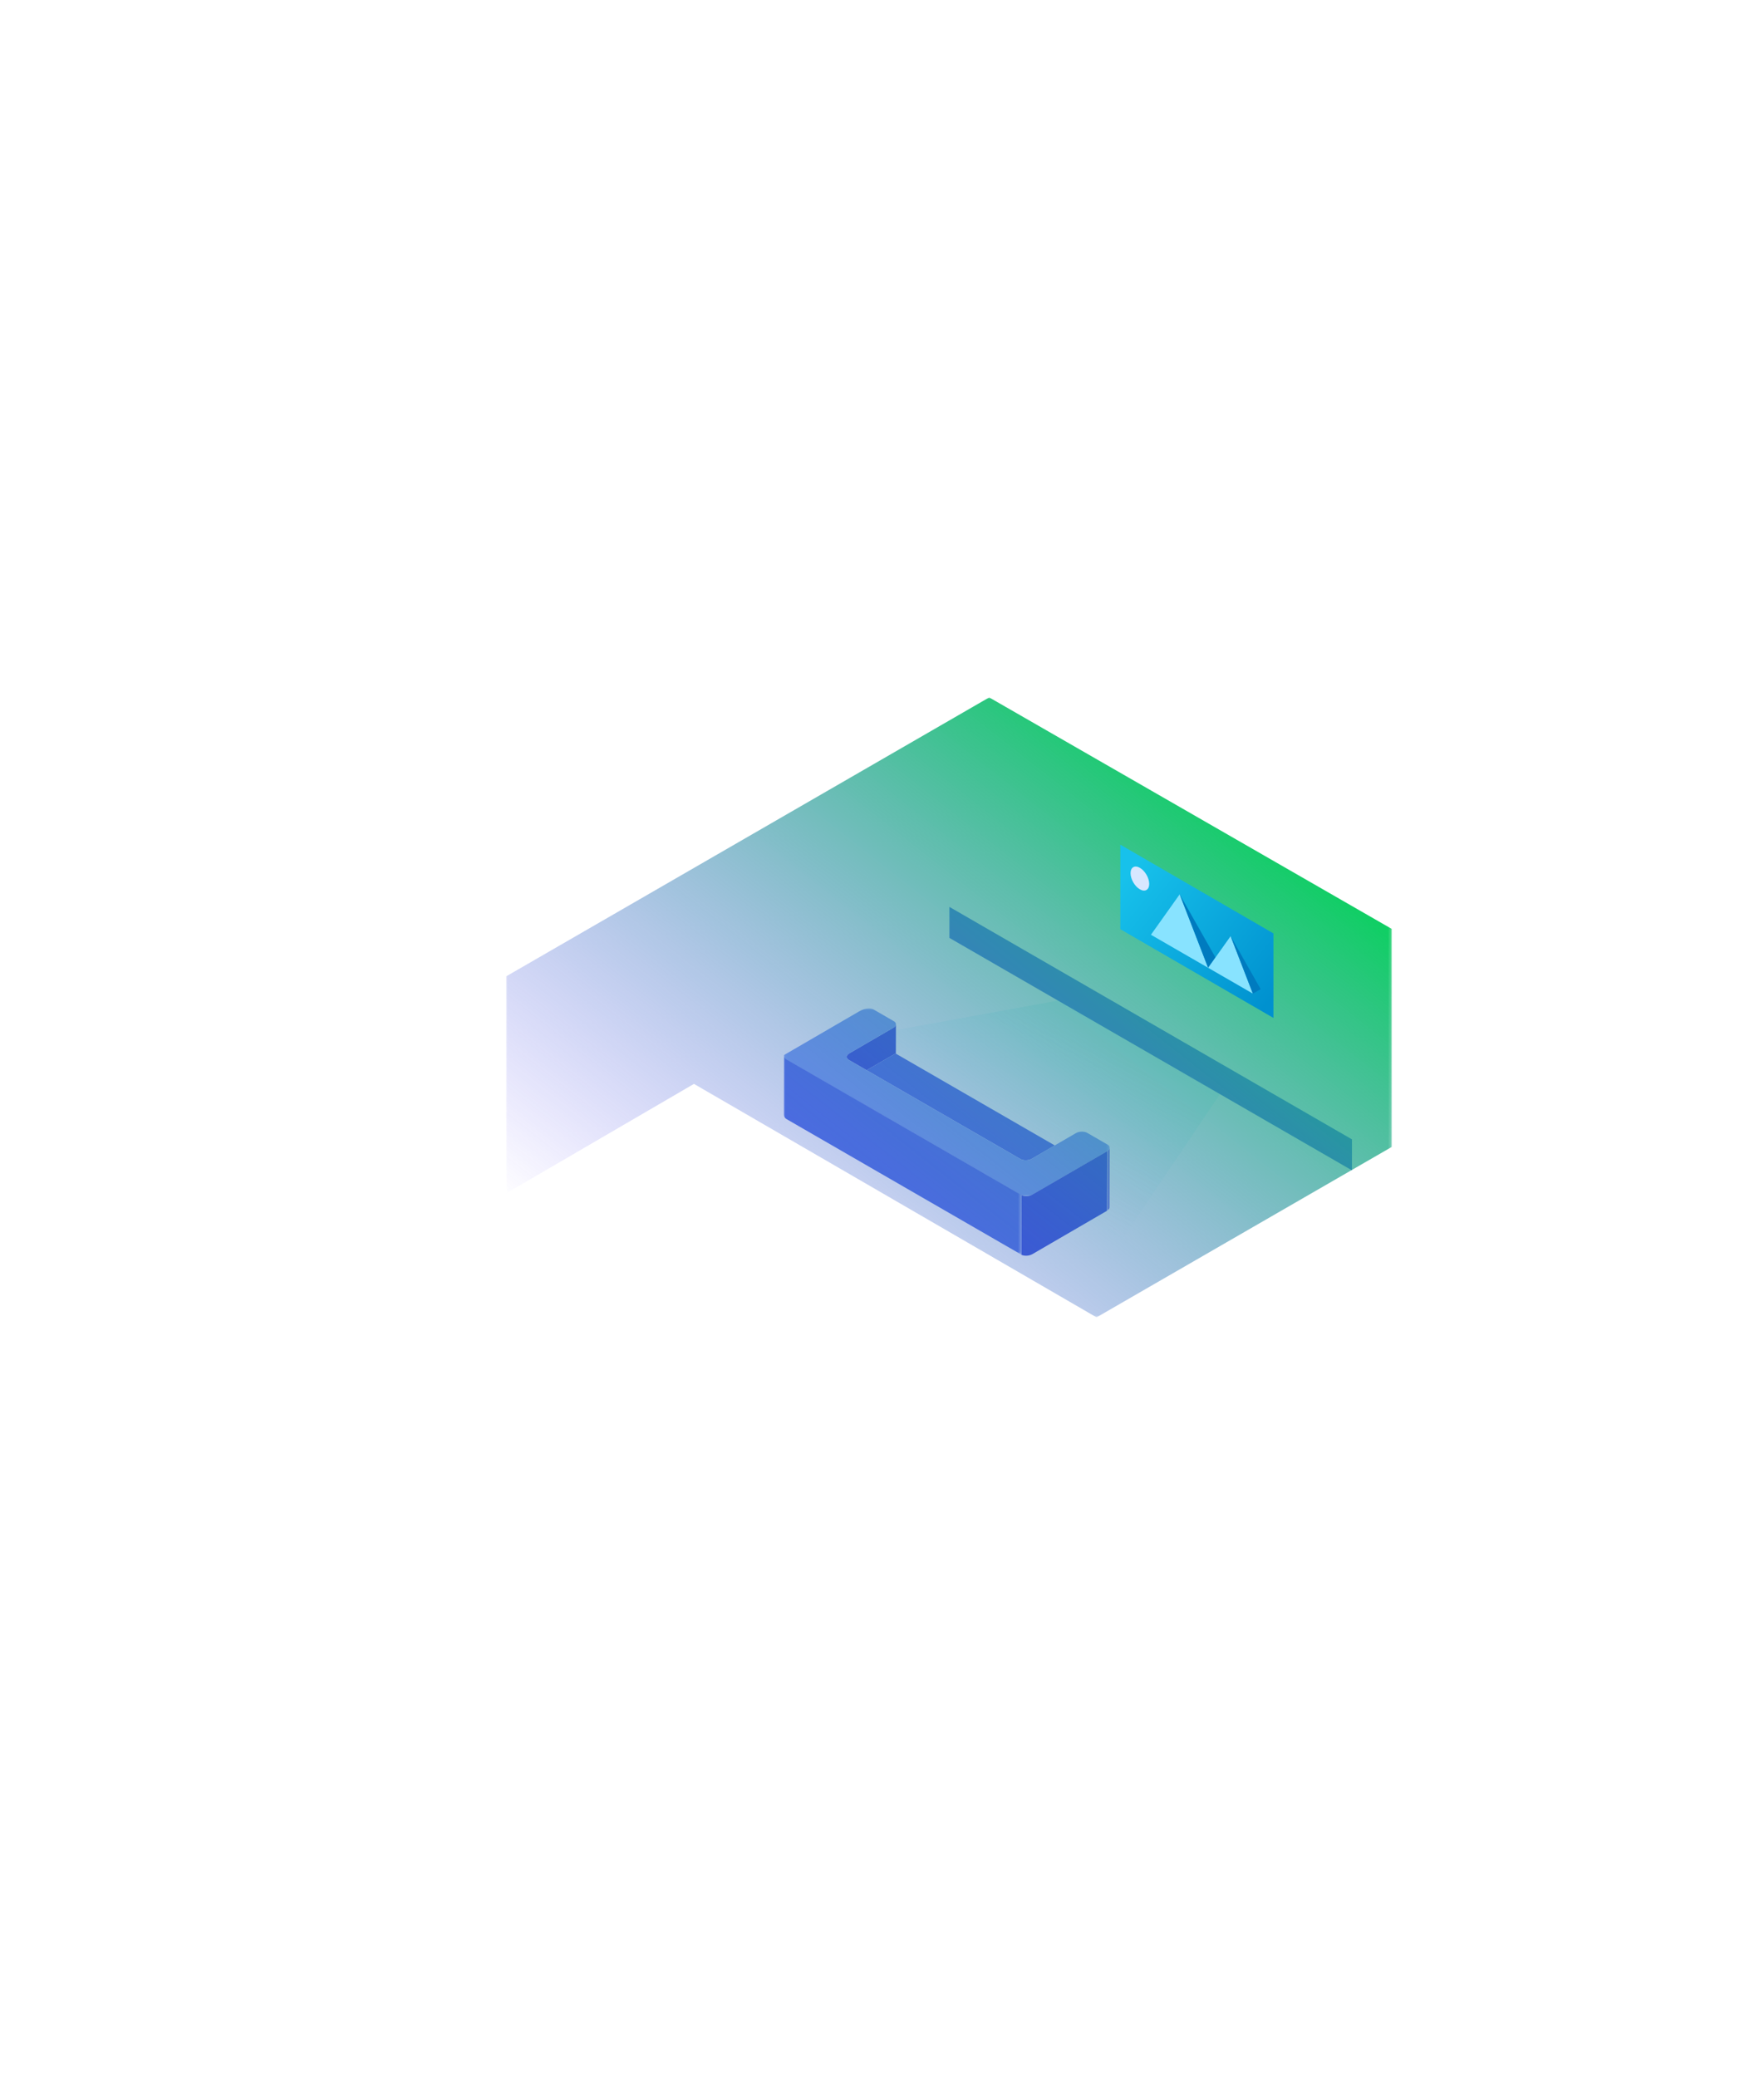 <?xml version="1.0" encoding="UTF-8"?>
<svg width="621px" height="731px" viewBox="0 0 621 731" version="1.1" xmlns="http://www.w3.org/2000/svg" xmlns:xlink="http://www.w3.org/1999/xlink">
    <!-- Generator: Sketch 49.3 (51167) - http://www.bohemiancoding.com/sketch -->
    <title>house_export_all</title>
    <desc>Created with Sketch.</desc>
    <defs>
        <linearGradient x1="43.775%" y1="50%" x2="102.538%" y2="-13.876%" id="linearGradient-1">
            <stop stop-color="#55E2E4" stop-opacity="0" offset="0%"></stop>
            <stop stop-color="#55E2E4" offset="100%"></stop>
        </linearGradient>
        <filter x="-16.9%" y="-29.9%" width="133.8%" height="159.8%" filterUnits="objectBoundingBox" id="filter-2">
            <feGaussianBlur stdDeviation="10" in="SourceGraphic"></feGaussianBlur>
        </filter>
        <polygon id="path-3" points="0.783 0.978 1.763 0.978 1.763 23.198 0.783 23.198"></polygon>
        <polygon id="path-5" points="0.045 0.93 114.76 0.93 114.76 67.062 0.045 67.062"></polygon>
        <polygon id="path-7" points="0 0.347 83.66 0.347 83.66 70.634 0 70.634"></polygon>
        <polygon id="path-9" points="0 0 311.791 0 311.791 218.199 0 218.199"></polygon>
        <linearGradient x1="90.541%" y1="19.638%" x2="8.97%" y2="91.684%" id="linearGradient-11">
            <stop stop-color="#00D454" offset="0%"></stop>
            <stop stop-color="#4F2DFF" stop-opacity="0" offset="100%"></stop>
        </linearGradient>
        <linearGradient x1="9.167%" y1="12.02%" x2="95.94%" y2="92.113%" id="linearGradient-12">
            <stop stop-color="#17C1EB" offset="0%"></stop>
            <stop stop-color="#0091CF" offset="100%"></stop>
        </linearGradient>
    </defs>
    <g id="house_export_all" stroke="none" stroke-width="1" fill="none" fill-rule="evenodd">
        <g id="03-overlay-fotowoltaika" transform="translate(140, 3)">
            <g id="salon" transform="translate(38, 242)">
                <polygon id="swiatlo-z-tv" fill="url(#linearGradient-1)" opacity="0.5" filter="url(#filter-2)" points="74 129.073 206.284 207.263 251.514 140.027 195.391 107.001"></polygon>
                <g id="sofa-zakrywka" transform="translate(97.91, 108.9)">
                    <path d="M39.473,6.787 C39.466,6.816 39.458,6.846 39.45,6.875 C39.442,6.899 39.435,6.925 39.426,6.949 C39.414,6.978 39.401,7.008 39.387,7.037 C39.375,7.061 39.365,7.085 39.352,7.109 C39.335,7.138 39.316,7.168 39.296,7.197 C39.282,7.221 39.267,7.244 39.25,7.266 C39.229,7.295 39.203,7.324 39.178,7.354 C39.16,7.375 39.142,7.397 39.122,7.42 C39.093,7.449 39.061,7.479 39.03,7.508 C39.008,7.527 38.99,7.548 38.967,7.567 C38.929,7.599 38.888,7.63 38.846,7.662 C38.826,7.678 38.806,7.694 38.785,7.71 C38.719,7.755 38.65,7.801 38.576,7.843 L23.087,16.845 C23.013,16.887 22.944,16.933 22.878,16.977 C22.857,16.992 22.838,17.009 22.818,17.023 C22.776,17.055 22.734,17.087 22.696,17.119 C22.673,17.14 22.654,17.159 22.633,17.178 C22.601,17.207 22.569,17.238 22.54,17.267 C22.52,17.29 22.503,17.311 22.484,17.334 C22.459,17.363 22.434,17.39 22.412,17.422 C22.395,17.444 22.381,17.468 22.366,17.491 C22.346,17.52 22.327,17.549 22.311,17.578 C22.297,17.602 22.286,17.627 22.275,17.649 C22.261,17.68 22.247,17.709 22.237,17.738 C22.227,17.764 22.22,17.788 22.212,17.811 C22.203,17.841 22.196,17.87 22.189,17.899 C22.184,17.925 22.181,17.95 22.177,17.974 C22.174,18.003 22.171,18.032 22.169,18.061 C22.155,18.468 22.397,18.864 22.91,19.162 L23.08,19.259 L29.176,22.779 L39.364,16.896 L39.466,16.956 L39.495,6.591 C39.495,6.603 39.493,6.614 39.493,6.625 C39.492,6.654 39.489,6.683 39.485,6.713 C39.481,6.737 39.478,6.763 39.473,6.787" id="Fill-1" fill="#4053DD"></path>
                    <g id="Group-5" transform="translate(113, 49.07)">
                        <mask id="mask-4" fill="white">
                            <use xlink:href="#path-3"></use>
                        </mask>
                        <g id="Clip-4"></g>
                        <path d="M1.76,1.011 C1.759,1.04 1.756,1.07 1.752,1.099 C1.749,1.123 1.745,1.148 1.74,1.172 C1.735,1.201 1.726,1.232 1.717,1.261 C1.71,1.285 1.702,1.31 1.694,1.334 C1.682,1.364 1.668,1.393 1.655,1.422 C1.644,1.447 1.633,1.47 1.619,1.494 C1.603,1.524 1.583,1.553 1.565,1.582 C1.549,1.606 1.535,1.629 1.518,1.652 C1.496,1.682 1.471,1.71 1.447,1.74 C1.427,1.761 1.41,1.783 1.39,1.805 C1.362,1.835 1.329,1.865 1.297,1.894 C1.277,1.914 1.257,1.934 1.235,1.953 C1.197,1.986 1.156,2.016 1.114,2.047 C1.093,2.063 1.074,2.079 1.052,2.095 C0.987,2.141 0.917,2.186 0.843,2.229 L0.783,23.198 C1.24,22.932 1.529,22.61 1.645,22.279 C1.684,22.168 1.703,22.057 1.703,21.947 L1.763,0.978 C1.763,0.989 1.76,0.999 1.76,1.011" id="Fill-3" fill="#3535D8" mask="url(#mask-4)"></path>
                    </g>
                    <path d="M29.177,22.779 L38.519,28.173 L38.998,28.45 L83.341,54.05 C84.395,54.66 86.186,54.611 87.341,53.94 L95.406,49.254 L39.467,16.957 L39.364,16.897 L29.177,22.779 Z" id="Fill-6" fill="#5371E8"></path>
                    <g id="Group-10" transform="translate(0, 0.07)">
                        <mask id="mask-6" fill="white">
                            <use xlink:href="#path-5"></use>
                        </mask>
                        <g id="Clip-9"></g>
                        <path d="M0.05,17.421 C0.054,17.433 0.056,17.45 0.06,17.475 C0.063,17.498 0.067,17.528 0.072,17.564 C0.073,17.569 0.073,17.574 0.074,17.581 C0.08,17.616 0.088,17.657 0.097,17.701 C0.099,17.712 0.102,17.722 0.104,17.733 C0.114,17.781 0.127,17.831 0.144,17.886 C0.154,17.923 0.167,17.961 0.181,17.999 C0.185,18.011 0.191,18.022 0.195,18.033 C0.205,18.062 0.217,18.09 0.23,18.12 C0.237,18.135 0.245,18.15 0.252,18.166 C0.265,18.192 0.277,18.218 0.291,18.244 C0.3,18.262 0.311,18.279 0.321,18.297 C0.335,18.321 0.35,18.347 0.365,18.372 C0.377,18.391 0.39,18.408 0.403,18.427 C0.419,18.451 0.438,18.476 0.456,18.501 C0.47,18.52 0.486,18.538 0.5,18.556 C0.521,18.58 0.541,18.605 0.564,18.629 C0.58,18.647 0.597,18.665 0.615,18.684 C0.639,18.707 0.664,18.731 0.69,18.754 C0.709,18.772 0.729,18.789 0.749,18.807 C0.782,18.835 0.819,18.863 0.856,18.891 L0.9,18.923 C0.951,18.959 1.005,18.994 1.064,19.028 L83.522,66.635 C83.606,66.684 83.696,66.727 83.787,66.767 C83.813,66.777 83.838,66.787 83.864,66.798 C83.942,66.829 84.022,66.858 84.105,66.883 C84.124,66.89 84.144,66.897 84.164,66.902 C84.215,66.917 84.267,66.93 84.32,66.942 C84.352,66.95 84.384,66.959 84.417,66.966 C84.477,66.979 84.539,66.989 84.601,67 C84.627,67.004 84.653,67.01 84.679,67.014 C84.732,67.022 84.785,67.026 84.838,67.032 C84.873,67.036 84.907,67.041 84.944,67.044 C85.002,67.049 85.062,67.052 85.121,67.055 C85.152,67.056 85.182,67.059 85.212,67.06 C85.311,67.063 85.409,67.062 85.508,67.059 C85.539,67.058 85.571,67.055 85.602,67.054 C85.67,67.05 85.738,67.046 85.806,67.039 C85.834,67.037 85.862,67.033 85.89,67.03 C86.025,67.016 86.159,66.997 86.292,66.971 L86.295,66.971 C86.428,66.944 86.558,66.911 86.686,66.874 L86.756,66.854 C86.879,66.816 86.998,66.773 87.113,66.725 C87.136,66.715 87.157,66.705 87.179,66.695 C87.298,66.644 87.413,66.588 87.522,66.526 L113.843,51.229 C113.917,51.186 113.987,51.141 114.052,51.095 C114.074,51.079 114.093,51.063 114.114,51.047 C114.155,51.016 114.196,50.985 114.235,50.953 C114.257,50.934 114.277,50.914 114.297,50.894 C114.329,50.864 114.362,50.835 114.39,50.805 C114.41,50.783 114.427,50.761 114.446,50.739 C114.471,50.71 114.496,50.682 114.518,50.651 C114.535,50.629 114.549,50.606 114.565,50.582 C114.583,50.553 114.603,50.524 114.619,50.494 C114.633,50.47 114.644,50.446 114.655,50.422 C114.668,50.393 114.682,50.363 114.694,50.334 C114.702,50.31 114.71,50.285 114.717,50.261 C114.726,50.232 114.735,50.201 114.74,50.172 C114.745,50.148 114.749,50.123 114.752,50.099 C114.756,50.069 114.759,50.04 114.76,50.011 C114.776,49.604 114.532,49.207 114.021,48.911 L106.829,44.76 C105.773,44.15 103.984,44.199 102.829,44.869 L95.406,49.184 L87.341,53.87 C86.186,54.541 84.396,54.59 83.341,53.981 L38.999,28.38 L38.519,28.103 L29.177,22.709 L23.081,19.19 L22.91,19.092 C22.398,18.795 22.155,18.399 22.17,17.992 C22.172,17.963 22.175,17.934 22.178,17.904 C22.182,17.88 22.185,17.856 22.19,17.83 C22.196,17.801 22.204,17.772 22.213,17.742 C22.221,17.718 22.228,17.693 22.237,17.669 C22.248,17.64 22.262,17.609 22.276,17.58 C22.287,17.557 22.298,17.532 22.312,17.509 C22.327,17.48 22.347,17.45 22.366,17.421 C22.382,17.398 22.396,17.374 22.413,17.352 C22.435,17.321 22.46,17.293 22.485,17.264 C22.504,17.241 22.521,17.22 22.541,17.198 C22.57,17.168 22.602,17.138 22.634,17.109 C22.654,17.089 22.674,17.069 22.696,17.05 C22.735,17.018 22.777,16.985 22.819,16.954 C22.839,16.939 22.858,16.923 22.879,16.908 C22.945,16.862 23.014,16.817 23.088,16.775 L38.576,7.774 C38.651,7.731 38.72,7.686 38.785,7.64 C38.807,7.624 38.826,7.608 38.847,7.592 C38.889,7.561 38.93,7.53 38.968,7.498 C38.99,7.479 39.009,7.458 39.03,7.439 C39.062,7.409 39.094,7.38 39.123,7.35 C39.143,7.328 39.16,7.306 39.179,7.284 C39.204,7.255 39.23,7.226 39.251,7.196 C39.268,7.174 39.282,7.15 39.297,7.127 C39.317,7.098 39.336,7.068 39.353,7.039 C39.365,7.015 39.376,6.991 39.388,6.967 C39.402,6.938 39.415,6.908 39.427,6.879 C39.436,6.855 39.443,6.83 39.45,6.806 C39.459,6.775 39.467,6.746 39.474,6.717 C39.479,6.692 39.482,6.668 39.486,6.643 C39.489,6.613 39.492,6.584 39.493,6.555 C39.509,6.149 39.266,5.752 38.753,5.456 L31.562,1.304 C30.506,0.694 28.717,0.743 26.364,2.11 L0.045,17.407 C0.046,17.408 0.048,17.414 0.05,17.42 L0.05,17.421 Z" id="Fill-8" fill="#7B9FF2" mask="url(#mask-6)"></path>
                    </g>
                    <path d="M87.408,66.629 C87.338,66.665 87.268,66.702 87.195,66.734 L87.131,66.764 C87.014,66.812 86.895,66.855 86.773,66.892 C86.75,66.9 86.725,66.905 86.702,66.913 C86.574,66.949 86.444,66.983 86.311,67.009 C86.31,67.01 86.309,67.01 86.308,67.01 C86.176,67.035 86.042,67.055 85.906,67.069 C85.891,67.07 85.877,67.074 85.862,67.075 C85.848,67.077 85.836,67.077 85.822,67.078 C85.755,67.085 85.686,67.089 85.618,67.092 C85.587,67.094 85.555,67.097 85.524,67.098 C85.426,67.101 85.327,67.102 85.229,67.099 L85.227,67.099 C85.197,67.098 85.168,67.095 85.137,67.094 C85.078,67.091 85.018,67.088 84.96,67.083 C84.925,67.08 84.889,67.075 84.854,67.071 C84.802,67.066 84.748,67.061 84.696,67.053 C84.694,67.052 84.692,67.052 84.69,67.052 C84.665,67.048 84.641,67.043 84.617,67.038 C84.555,67.028 84.494,67.018 84.433,67.005 C84.4,66.998 84.368,66.989 84.336,66.981 C84.284,66.969 84.231,66.956 84.181,66.941 C84.175,66.94 84.168,66.939 84.162,66.937 C84.147,66.933 84.135,66.926 84.121,66.922 C84.038,66.897 83.958,66.868 83.881,66.837 C83.854,66.826 83.829,66.816 83.804,66.806 C83.749,66.781 83.697,66.753 83.644,66.727 L83.661,66.736 L83.661,87.733 C83.689,87.746 83.716,87.762 83.744,87.775 C83.769,87.785 83.796,87.796 83.821,87.806 C83.899,87.837 83.979,87.865 84.061,87.891 C84.075,87.896 84.089,87.9 84.102,87.904 C84.109,87.906 84.115,87.908 84.122,87.91 C84.173,87.925 84.224,87.938 84.276,87.95 C84.308,87.958 84.341,87.967 84.374,87.974 C84.434,87.987 84.496,87.997 84.557,88.008 C84.582,88.012 84.606,88.017 84.631,88.021 C84.633,88.021 84.635,88.022 84.637,88.022 C84.688,88.029 84.742,88.034 84.796,88.04 C84.83,88.044 84.865,88.049 84.9,88.052 C84.959,88.058 85.018,88.06 85.078,88.063 C85.108,88.064 85.137,88.066 85.168,88.067 L85.17,88.067 C85.267,88.07 85.366,88.069 85.465,88.066 C85.496,88.066 85.527,88.063 85.559,88.062 C85.627,88.058 85.695,88.054 85.762,88.047 C85.776,88.046 85.789,88.044 85.803,88.043 C85.817,88.041 85.832,88.04 85.846,88.038 C85.982,88.024 86.117,88.005 86.249,87.979 L86.252,87.979 C86.385,87.952 86.514,87.919 86.642,87.882 C86.666,87.875 86.69,87.868 86.714,87.861 C86.836,87.823 86.955,87.78 87.071,87.733 C87.093,87.724 87.114,87.713 87.136,87.704 C87.224,87.665 87.307,87.621 87.39,87.577 L87.39,87.599 L87.39,87.6 L87.399,87.595 L87.462,87.559 L113.783,72.267 L113.843,51.298 L87.408,66.629 Z" id="Fill-11" fill="#4053DD"></path>
                    <g id="Group-15" transform="translate(0, 17.07)">
                        <mask id="mask-8" fill="white">
                            <use xlink:href="#path-7"></use>
                        </mask>
                        <g id="Clip-14"></g>
                        <path d="M83.642,49.627 L1.078,1.967 C1.02,1.934 0.966,1.898 0.914,1.862 C0.899,1.852 0.885,1.841 0.871,1.83 C0.852,1.816 0.833,1.804 0.816,1.79 L0.789,1.77 C0.781,1.762 0.773,1.754 0.763,1.746 C0.743,1.729 0.723,1.711 0.704,1.693 C0.678,1.67 0.654,1.647 0.629,1.623 C0.612,1.605 0.594,1.586 0.578,1.567 C0.556,1.544 0.535,1.52 0.515,1.495 C0.499,1.477 0.485,1.458 0.47,1.439 C0.452,1.415 0.434,1.391 0.417,1.366 C0.405,1.348 0.392,1.329 0.38,1.312 C0.364,1.286 0.349,1.261 0.335,1.235 C0.325,1.219 0.315,1.201 0.305,1.184 C0.291,1.157 0.279,1.131 0.267,1.106 C0.259,1.09 0.251,1.074 0.245,1.059 C0.232,1.029 0.22,1.001 0.209,0.972 C0.204,0.961 0.2,0.949 0.196,0.939 C0.181,0.9 0.169,0.862 0.158,0.826 L0.158,0.825 C0.141,0.771 0.129,0.721 0.119,0.673 C0.116,0.661 0.114,0.651 0.112,0.641 C0.102,0.597 0.095,0.556 0.089,0.52 C0.088,0.514 0.087,0.509 0.086,0.503 C0.081,0.468 0.078,0.438 0.074,0.414 C0.071,0.389 0.068,0.371 0.065,0.36 C0.065,0.359 0.065,0.359 0.064,0.358 C0.063,0.354 0.061,0.348 0.059,0.347 L-0.001,21.315 C0.001,21.316 0.003,21.32 0.005,21.325 L0.005,21.329 C0.008,21.34 0.011,21.358 0.015,21.383 C0.018,21.406 0.022,21.438 0.027,21.472 C0.028,21.478 0.029,21.482 0.03,21.489 C0.036,21.524 0.043,21.565 0.052,21.609 C0.054,21.62 0.056,21.631 0.059,21.642 C0.07,21.689 0.081,21.74 0.098,21.794 C0.098,21.795 0.098,21.795 0.099,21.795 C0.11,21.832 0.121,21.869 0.136,21.908 C0.14,21.919 0.145,21.93 0.15,21.941 C0.161,21.97 0.172,21.999 0.185,22.028 C0.192,22.043 0.2,22.059 0.207,22.074 C0.219,22.101 0.232,22.126 0.246,22.152 C0.255,22.17 0.266,22.188 0.276,22.205 C0.29,22.23 0.305,22.255 0.321,22.28 C0.332,22.299 0.345,22.316 0.358,22.335 C0.374,22.359 0.392,22.385 0.411,22.409 C0.425,22.428 0.44,22.446 0.455,22.465 C0.475,22.488 0.496,22.513 0.518,22.537 C0.535,22.556 0.552,22.573 0.571,22.592 C0.594,22.615 0.619,22.639 0.644,22.662 C0.663,22.68 0.683,22.698 0.704,22.715 C0.712,22.723 0.722,22.729 0.731,22.736 C0.739,22.743 0.747,22.75 0.756,22.757 C0.775,22.771 0.791,22.785 0.81,22.799 C0.826,22.81 0.84,22.82 0.855,22.831 C0.907,22.867 0.96,22.902 1.019,22.937 L83.477,70.528 L83.655,70.631 L83.66,70.634 L83.66,49.637 L83.642,49.627 Z" id="Fill-13" fill="#5371E8" mask="url(#mask-8)"></path>
                    </g>
                </g>
                <polygon id="szafka-pod-tv-zakrywka" fill="#5371E8" points="156.23 74.2 156.23 85.11 297.951 166.934 297.951 156.024"></polygon>
                <g id="pokoj-swiatlo" style="" transform="translate(0.17, 0.47)">
                    <mask id="mask-10" fill="white">
                        <use xlink:href="#path-9"></use>
                    </mask>
                    <g id="Clip-2"></g>
                    <polygon id="Fill-1" fill="url(#linearGradient-11)" mask="url(#mask-10)" points="0 174.558 0 98.191 170.068 -0 311.783 81.477 311.791 158.211 207.862 218.2 66.129 136.027"></polygon>
                </g>
                <g id="tv-on" transform="translate(216, 52)">
                    <polygon id="Page-1" fill="url(#linearGradient-12)" points="0.4 0.3 0.4 30.052 54.3 61.279 54.3 31.527"></polygon>
                    <g id="Page-1" transform="translate(4, 8)">
                        <polygon id="Fill-1" fill="#88E3FF" points="17.297 9.782 7.178 24.009 27.309 35.632"></polygon>
                        <polygon id="Fill-2" fill="#007BBF" points="17.297 9.782 27.309 35.632 29.892 32.003"></polygon>
                        <polygon id="Fill-3" fill="#88E3FF" points="29.892 32.003 27.309 35.632 43.066 44.729 35.232 24.502"></polygon>
                        <polygon id="Fill-4" fill="#007BBF" points="43.066 44.729 45.807 43.16 45.807 43.158 35.231 24.502"></polygon>
                        <path d="M3.299,0.452 C1.479,-0.599 0.006,0.248 0,2.332 C-0.006,4.415 1.457,6.958 3.278,8.009 C5.09,9.055 6.564,8.208 6.57,6.125 C6.575,4.041 5.111,1.499 3.299,0.452" id="Fill-5" fill="#D7E7FF"></path>
                    </g>
                </g>
            </g>
        </g>
    </g>
</svg>